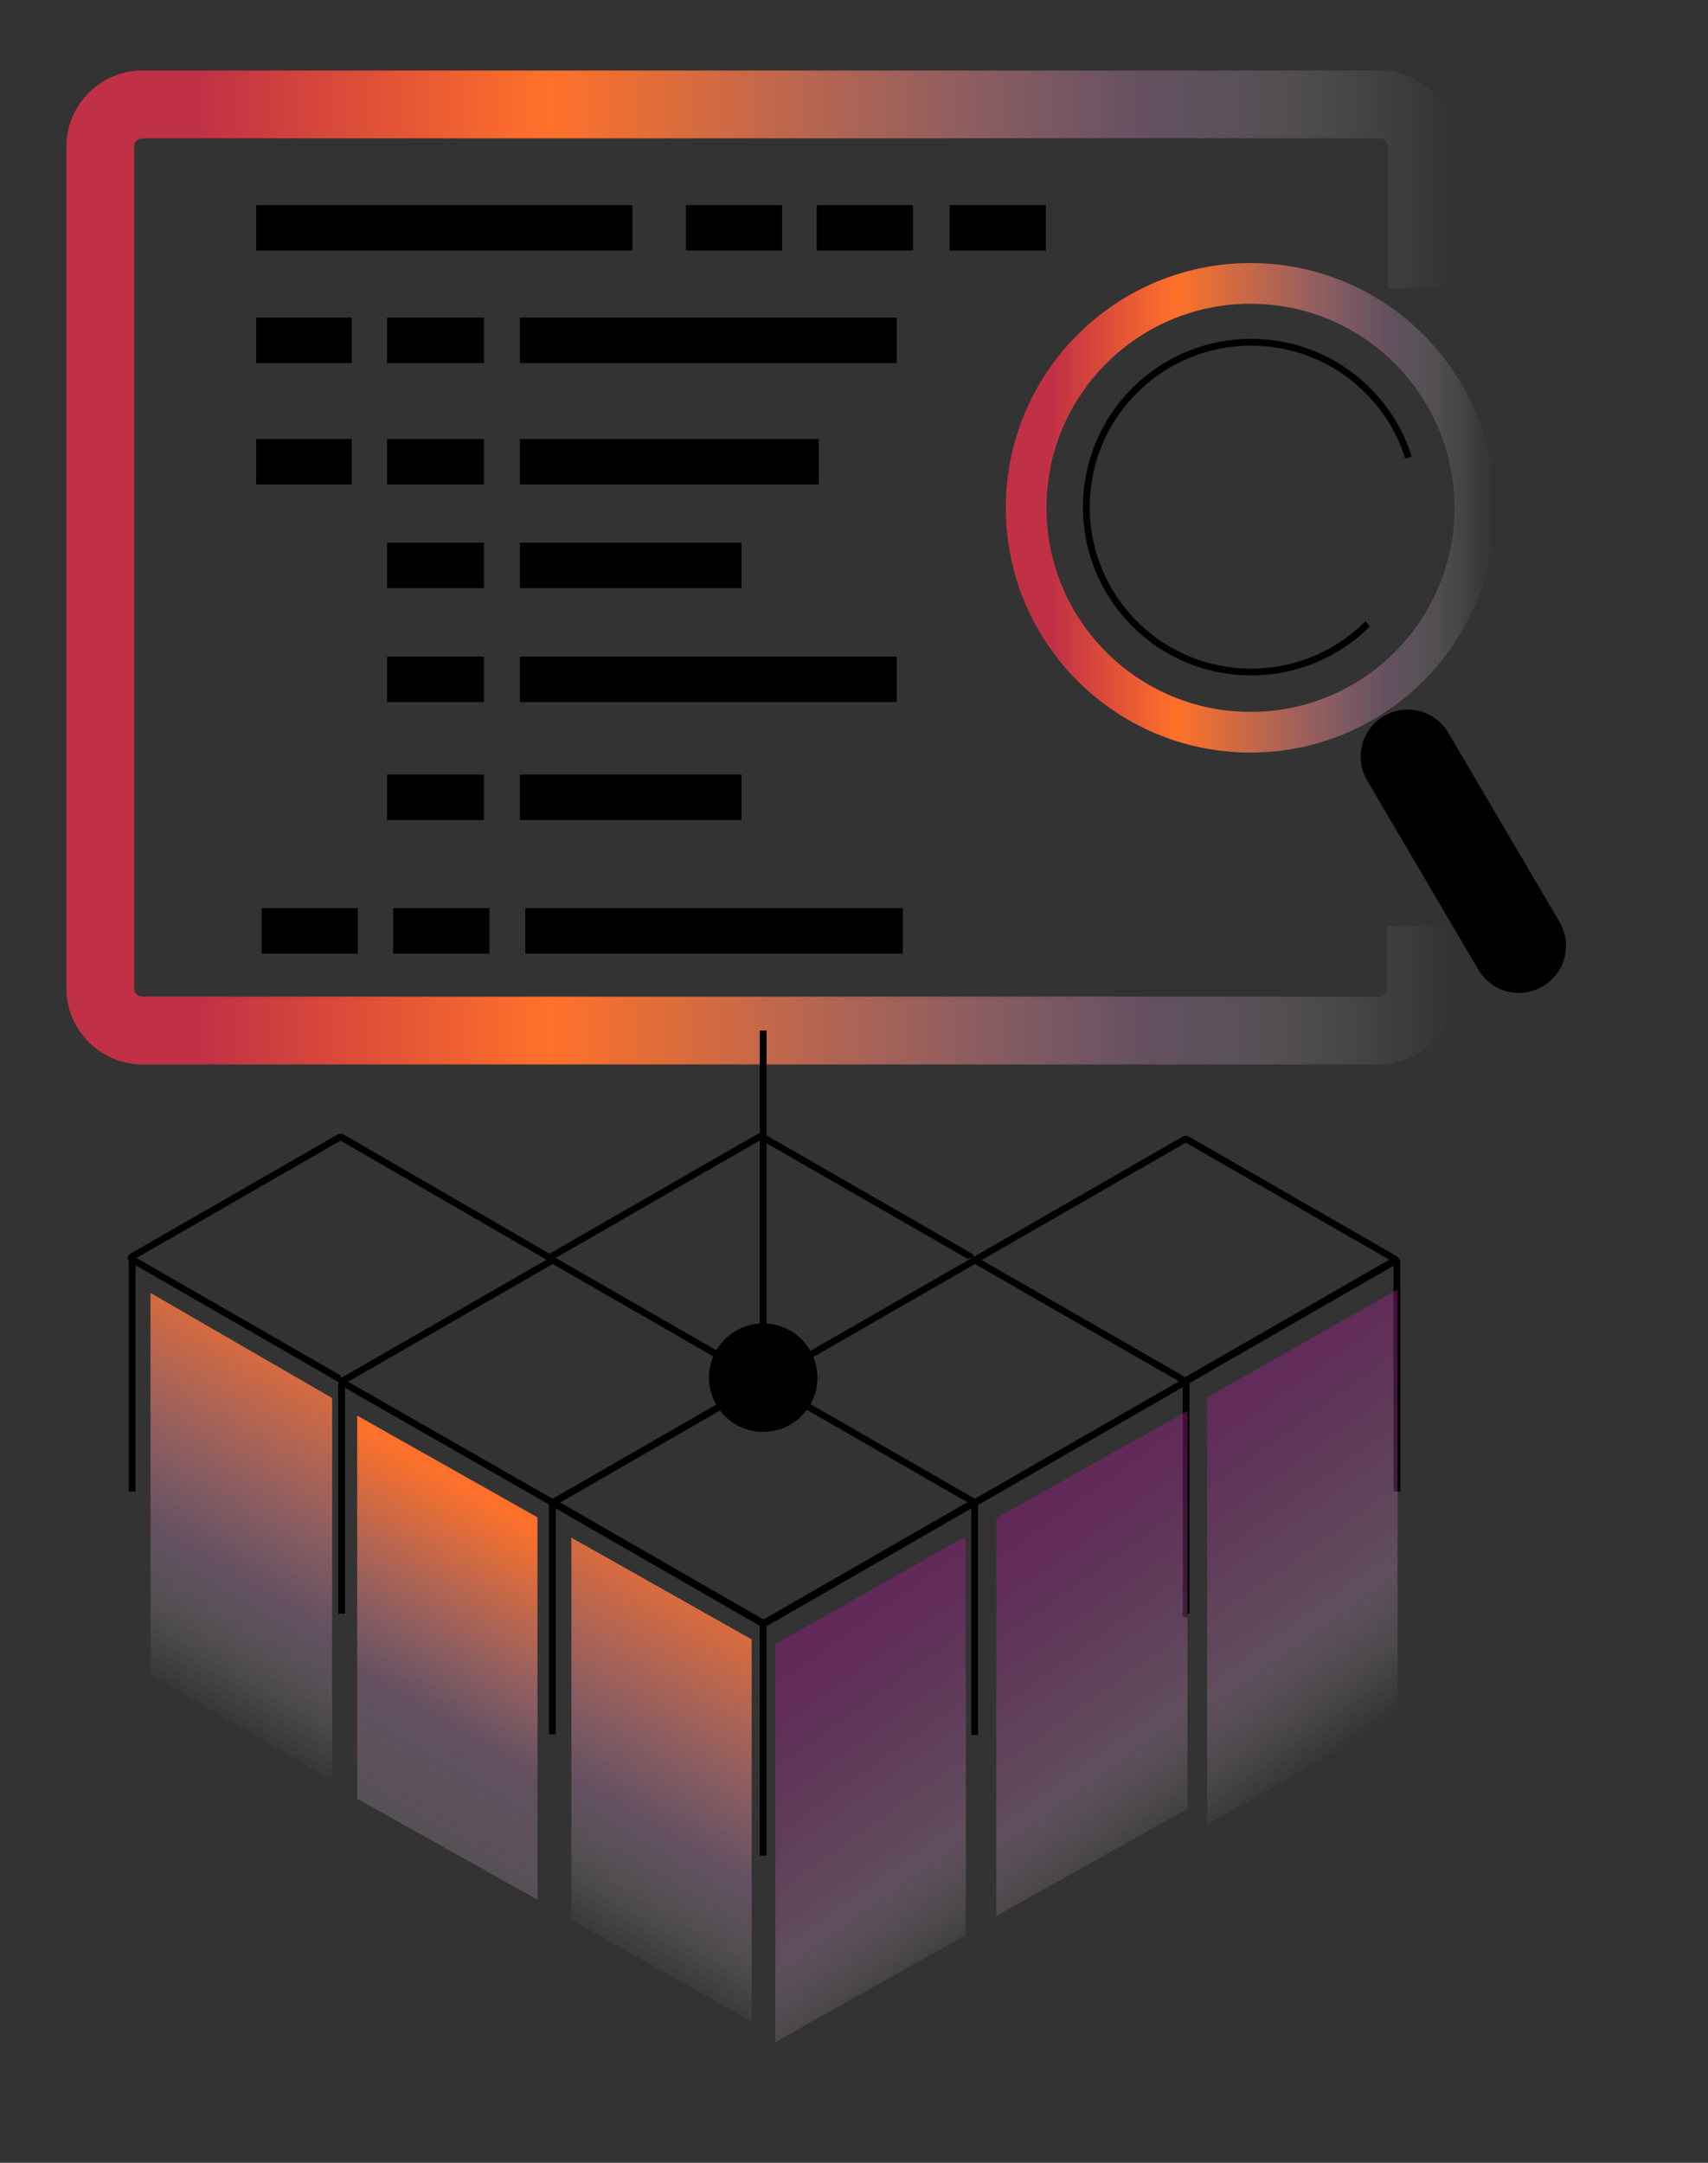 <?xml version="1.0" encoding="utf-8"?>
<!-- Generator: Adobe Illustrator 19.0.0, SVG Export Plug-In . SVG Version: 6.00 Build 0)  -->
<svg version="1.1" id="Layer_1" xmlns="http://www.w3.org/2000/svg" xmlns:xlink="http://www.w3.org/1999/xlink" x="0px" y="0px"
	 viewBox="-193 81 252 319" style="enable-background:new -193 81 252 319;" xml:space="preserve">
<rect x="-193" y="81" width="252" height="319" fill="#333333" stroke="none"/>
<style type="text/css">
	.st0{fill:url(#XMLID_8_);}
	.st1{fill:url(#XMLID_10_);}
	.st2{fill:url(#XMLID_16_);}
	.st3{fill:none;stroke:url(#XMLID_17_);stroke-width:10;stroke-miterlimit:10;}
	.st4{fill:none;stroke:url(#XMLID_18_);stroke-width:6;stroke-miterlimit:10;}
	.st5{fill:none;stroke:#000000;stroke-miterlimit:10;}
	.st6{fill:none;stroke:#000000;stroke-width:13.893;stroke-linecap:round;stroke-miterlimit:10;}
	.st7{fill:none;stroke:#000000;stroke-width:6.707;stroke-miterlimit:10;}
	.st8{fill:none;stroke:#FFFFFF;stroke-miterlimit:10;}
	.st9{opacity:0.48;fill:url(#XMLID_19_);}
	.st10{opacity:0.48;fill:url(#XMLID_20_);}
	.st11{opacity:0.48;fill:url(#XMLID_21_);}
</style>
<linearGradient id="XMLID_8_" gradientUnits="userSpaceOnUse" x1="-123.674" y1="231.866" x2="-170.611" y2="151.831" gradientTransform="matrix(1 0 0 -1 0 482)">
	<stop  offset="9.677419e-002" style="stop-color:#C13145"/>
	<stop  offset="0.348" style="stop-color:#FF712A"/>
	<stop  offset="0.402" style="stop-color:#FC7333;stop-opacity:0.914"/>
	<stop  offset="0.49" style="stop-color:#F5784C;stop-opacity:0.773"/>
	<stop  offset="0.603" style="stop-color:#E88075;stop-opacity:0.593"/>
	<stop  offset="0.734" style="stop-color:#D78CAD;stop-opacity:0.384"/>
	<stop  offset="0.787" style="stop-color:#D091C6;stop-opacity:0.3"/>
	<stop  offset="0.801" style="stop-color:#D59CCC;stop-opacity:0.28"/>
	<stop  offset="0.862" style="stop-color:#E7C7E2;stop-opacity:0.192"/>
	<stop  offset="0.916" style="stop-color:#F4E5F2;stop-opacity:0.114"/>
	<stop  offset="0.962" style="stop-color:#FCF8FC;stop-opacity:4.674307e-002"/>
	<stop  offset="0.995" style="stop-color:#FFFFFF;stop-opacity:0"/>
</linearGradient>
<polygon id="XMLID_1823_" class="st0" points="-144,343.6 -170.8,328.1 -170.8,271.7 -144,287.2 "/>
<linearGradient id="XMLID_10_" gradientUnits="userSpaceOnUse" x1="-93.21" y1="214.117" x2="-156.246" y2="106.632" gradientTransform="matrix(1 0 0 -1 0 482)">
	<stop  offset="2.688172e-002" style="stop-color:#C13145"/>
	<stop  offset="0.348" style="stop-color:#FF712A"/>
	<stop  offset="0.38" style="stop-color:#FC7333;stop-opacity:0.914"/>
	<stop  offset="0.433" style="stop-color:#F5784C;stop-opacity:0.773"/>
	<stop  offset="0.5" style="stop-color:#E88075;stop-opacity:0.593"/>
	<stop  offset="0.578" style="stop-color:#D78CAD;stop-opacity:0.384"/>
	<stop  offset="0.61" style="stop-color:#D091C6;stop-opacity:0.3"/>
	<stop  offset="0.636" style="stop-color:#D59CCC;stop-opacity:0.28"/>
	<stop  offset="0.748" style="stop-color:#E7C7E2;stop-opacity:0.192"/>
	<stop  offset="0.849" style="stop-color:#F4E5F2;stop-opacity:0.114"/>
	<stop  offset="0.935" style="stop-color:#FCF8FC;stop-opacity:4.674307e-002"/>
	<stop  offset="0.995" style="stop-color:#FFFFFF;stop-opacity:0"/>
</linearGradient>
<polygon id="XMLID_1824_" class="st1" points="-113.7,361.2 -140.3,346.3 -140.3,289.8 -113.7,304.8 "/>
<linearGradient id="XMLID_16_" gradientUnits="userSpaceOnUse" x1="-62.044" y1="195.447" x2="-109.251" y2="114.953" gradientTransform="matrix(1 0 0 -1 0 482)">
	<stop  offset="9.677419e-002" style="stop-color:#C13145"/>
	<stop  offset="0.348" style="stop-color:#FF712A"/>
	<stop  offset="0.402" style="stop-color:#FC7333;stop-opacity:0.914"/>
	<stop  offset="0.49" style="stop-color:#F5784C;stop-opacity:0.773"/>
	<stop  offset="0.603" style="stop-color:#E88075;stop-opacity:0.593"/>
	<stop  offset="0.734" style="stop-color:#D78CAD;stop-opacity:0.384"/>
	<stop  offset="0.787" style="stop-color:#D091C6;stop-opacity:0.3"/>
	<stop  offset="0.801" style="stop-color:#D59CCC;stop-opacity:0.28"/>
	<stop  offset="0.862" style="stop-color:#E7C7E2;stop-opacity:0.192"/>
	<stop  offset="0.916" style="stop-color:#F4E5F2;stop-opacity:0.114"/>
	<stop  offset="0.962" style="stop-color:#FCF8FC;stop-opacity:4.674307e-002"/>
	<stop  offset="0.995" style="stop-color:#FFFFFF;stop-opacity:0"/>
</linearGradient>
<polygon id="XMLID_1825_" class="st2" points="-82.1,379.2 -108.7,364.2 -108.7,307.8 -82.1,322.8 "/>
<g id="XMLID_1755_">
	
		<linearGradient id="XMLID_17_" gradientUnits="userSpaceOnUse" x1="-183.2" y1="317.3" x2="21.8" y2="317.3" gradientTransform="matrix(1 0 0 -1 0 482)">
		<stop  offset="9.677419e-002" style="stop-color:#C13145"/>
		<stop  offset="0.348" style="stop-color:#FF712A"/>
		<stop  offset="0.402" style="stop-color:#FC7333;stop-opacity:0.914"/>
		<stop  offset="0.49" style="stop-color:#F5784C;stop-opacity:0.773"/>
		<stop  offset="0.603" style="stop-color:#E88075;stop-opacity:0.593"/>
		<stop  offset="0.734" style="stop-color:#D78CAD;stop-opacity:0.384"/>
		<stop  offset="0.787" style="stop-color:#D091C6;stop-opacity:0.3"/>
		<stop  offset="0.801" style="stop-color:#D59CCC;stop-opacity:0.28"/>
		<stop  offset="0.862" style="stop-color:#E7C7E2;stop-opacity:0.192"/>
		<stop  offset="0.916" style="stop-color:#F4E5F2;stop-opacity:0.114"/>
		<stop  offset="0.962" style="stop-color:#FCF8FC;stop-opacity:4.674307e-002"/>
		<stop  offset="0.995" style="stop-color:#FFFFFF;stop-opacity:0"/>
	</linearGradient>
	<path id="XMLID_1822_" class="st3" d="M16.7,217.6v9.2c0,3.4-2.8,6.2-6.2,6.2H-172c-3.4,0-6.2-2.8-6.2-6.2V102.6
		c0-3.4,2.8-6.2,6.2-6.2H10.6c3.4,0,6.2,2.8,6.2,6.2v20.9"/>
	<g id="XMLID_1818_">
		
			<linearGradient id="XMLID_18_" gradientUnits="userSpaceOnUse" x1="-44.6" y1="326.1" x2="27.6" y2="326.1" gradientTransform="matrix(1 0 0 -1 0 482)">
			<stop  offset="9.677419e-002" style="stop-color:#C13145"/>
			<stop  offset="0.348" style="stop-color:#FF712A"/>
			<stop  offset="0.402" style="stop-color:#FC7333;stop-opacity:0.914"/>
			<stop  offset="0.49" style="stop-color:#F5784C;stop-opacity:0.773"/>
			<stop  offset="0.603" style="stop-color:#E88075;stop-opacity:0.593"/>
			<stop  offset="0.734" style="stop-color:#D78CAD;stop-opacity:0.384"/>
			<stop  offset="0.787" style="stop-color:#D091C6;stop-opacity:0.3"/>
			<stop  offset="0.801" style="stop-color:#D59CCC;stop-opacity:0.28"/>
			<stop  offset="0.862" style="stop-color:#E7C7E2;stop-opacity:0.192"/>
			<stop  offset="0.916" style="stop-color:#F4E5F2;stop-opacity:0.114"/>
			<stop  offset="0.962" style="stop-color:#FCF8FC;stop-opacity:4.674307e-002"/>
			<stop  offset="0.995" style="stop-color:#FFFFFF;stop-opacity:0"/>
		</linearGradient>
		<circle id="XMLID_1821_" class="st4" cx="-8.5" cy="155.9" r="33.1"/>
		<path id="XMLID_1820_" class="st5" d="M8.8,173c-9.5,9.5-24.9,9.5-34.4,0s-9.5-24.9,0-34.4s24.9-9.5,34.4,0c2.9,2.9,4.9,6.3,6,9.9
			"/>
		<line id="XMLID_1819_" class="st6" x1="14.7" y1="192.6" x2="31.1" y2="220.5"/>
	</g>
	<g id="XMLID_1796_">
		<line id="XMLID_1817_" class="st7" x1="-116.3" y1="164.4" x2="-83.6" y2="164.4"/>
		<line id="XMLID_1816_" class="st7" x1="-116.3" y1="181.2" x2="-60.7" y2="181.2"/>
		<line id="XMLID_1815_" class="st7" x1="-135.9" y1="164.4" x2="-121.6" y2="164.4"/>
		<line id="XMLID_1814_" class="st7" x1="-135.9" y1="181.2" x2="-121.6" y2="181.2"/>
		<line id="XMLID_1813_" class="st7" x1="-116.3" y1="198.6" x2="-83.6" y2="198.6"/>
		<line id="XMLID_1812_" class="st7" x1="-135.9" y1="198.6" x2="-121.6" y2="198.6"/>
		<line id="XMLID_1811_" class="st7" x1="-52.9" y1="114.6" x2="-38.7" y2="114.6"/>
		<line id="XMLID_1810_" class="st7" x1="-72.5" y1="114.6" x2="-58.3" y2="114.6"/>
		<line id="XMLID_1808_" class="st7" x1="-91.8" y1="114.6" x2="-77.6" y2="114.6"/>
		<line id="XMLID_1807_" class="st7" x1="-116.3" y1="149.1" x2="-72.2" y2="149.1"/>
		<line id="XMLID_1806_" class="st7" x1="-116.3" y1="131.2" x2="-60.7" y2="131.2"/>
		<line id="XMLID_1805_" class="st7" x1="-135.9" y1="131.2" x2="-121.6" y2="131.2"/>
		<line id="XMLID_1804_" class="st7" x1="-155.2" y1="131.2" x2="-141.1" y2="131.2"/>
		<line id="XMLID_1803_" class="st7" x1="-135.9" y1="149.1" x2="-121.6" y2="149.1"/>
		<line id="XMLID_1802_" class="st7" x1="-155.2" y1="149.1" x2="-141.1" y2="149.1"/>
		<line id="XMLID_1801_" class="st7" x1="-155.2" y1="114.6" x2="-99.7" y2="114.6"/>
		<g id="XMLID_1797_">
			<line id="XMLID_1800_" class="st7" x1="-115.5" y1="218.3" x2="-59.8" y2="218.3"/>
			<line id="XMLID_1799_" class="st7" x1="-135" y1="218.3" x2="-120.8" y2="218.3"/>
			<line id="XMLID_1798_" class="st7" x1="-154.4" y1="218.3" x2="-140.2" y2="218.3"/>
		</g>
	</g>
	<g id="XMLID_1794_">
		<path id="XMLID_1795_" class="st5" d="M-49.8,266.6c0-0.1,0-0.2-0.1-0.3l-30.6-17.6c-0.1-0.1-0.4-0.1-0.5,0l-30.6,17.6
			c-0.1,0.1-0.1,0.3-0.1,0.3"/>
	</g>
	<g id="XMLID_1790_">
		<path id="XMLID_1793_" class="st5" d="M-142.5,284.4"/>
		<path id="XMLID_1791_" class="st5" d="M-111.8,266.8c0,0,0-0.2-0.1-0.3l-30.6-17.7c-0.1-0.1-0.4-0.1-0.5,0l-30.6,17.6
			c-0.1,0.1-0.1,0.2,0,0.3l30.6,17.6c0.1,0.1,0.4,0.1,0.5,0"/>
	</g>
	<g id="XMLID_1787_">
		<path id="XMLID_6_" class="st5" d="M-111.4,303c0-0.3-0.1-0.5-0.3-0.5l-30.6-17.5c-0.1-0.1-0.3,0-0.3,0.2V319"/>
		<path id="XMLID_1788_" class="st5" d="M-111.7,302.5c0.1,0.1,0.4,0.1,0.5,0l30.6-17.6c0.2-0.1,0.2-0.2,0-0.3l-30.6-17.6
			c-0.1-0.1-0.4-0.1-0.5,0l-30.6,17.6c-0.1,0.1-0.1,0.2,0,0.3"/>
	</g>
	<g id="XMLID_1784_">
		<path id="XMLID_14_" class="st5" d="M-18,319v-34c0-0.1-0.1-0.2-0.3-0.1l-30.6,17.6c-0.1,0.1-0.3,0.3-0.3,0.5v33.9"/>
		<path id="XMLID_1785_" class="st5" d="M-18.3,284.6L-48.9,267c-0.1-0.1-0.4-0.1-0.5,0L-80,284.6c-0.1,0.1-0.1,0.2,0,0.3l30.6,17.6
			c0.1,0.1,0.4,0.1,0.5,0l30.6-17.6C-18.1,284.8-18.1,284.7-18.3,284.6z"/>
	</g>
	<g id="XMLID_1780_">
		<path id="XMLID_15_" class="st5" d="M-49.2,336.8"/>
		<path id="XMLID_5_" class="st5" d="M-49.2,302.9c0-0.2-0.2-0.3-0.3-0.2l-30.6,17.6c-0.1,0.1-0.3,0.3-0.3,0.5v33.9"/>
		<path id="XMLID_11_" class="st5" d="M-80.3,320.8c-0.1-0.2-0.2-0.4-0.3-0.5l-30.6-17.6c-0.1-0.1-0.3,0-0.3,0.2v33.9"/>
		<path id="XMLID_1781_" class="st5" d="M-80.1,284.9c-0.1-0.1-0.4-0.1-0.5,0l-30.6,17.6c-0.1,0.1-0.1,0.2,0,0.3l30.6,17.6
			c0.1,0.1,0.4,0.1,0.5,0l30.6-17.6c0.1-0.1,0.1-0.2,0-0.3"/>
	</g>
	<g id="XMLID_1777_">
		<path id="XMLID_12_" class="st5" d="M13.1,301v-33.9c-0.1-0.2-0.2-0.3-0.3-0.2l-30.6,17.6c-0.1,0.1-0.3,0.3-0.3,0.5"/>
		<path id="XMLID_13_" class="st5" d="M-18.1,318.9c0,0.2,0.1,0.2,0.3,0.2"/>
		<path id="XMLID_1778_" class="st5" d="M-18.3,284.6c0.1,0.1,0.4,0.1,0.5,0L12.8,267c0.1-0.1,0.1-0.2,0-0.3l-30.6-17.6
			c-0.1-0.1-0.4-0.1-0.5,0l-30.6,17.6c-0.1,0.1-0.1,0.2,0,0.3"/>
	</g>
	<line id="XMLID_1776_" class="st5" x1="-80.4" y1="276.4" x2="-80.4" y2="233"/>
	<circle id="XMLID_1758_" cx="-80.4" cy="284.2" r="8"/>
	<path id="XMLID_4_" class="st8" d="M-142.6,319"/>
	<path id="XMLID_7_" class="st5" d="M-173.5,267.1V301"/>
</g>
<linearGradient id="XMLID_19_" gradientUnits="userSpaceOnUse" x1="-46.975" y1="246.411" x2="14.963" y2="332.729">
	<stop  offset="0.107" style="stop-color:#220B80"/>
	<stop  offset="0.348" style="stop-color:#9B1385"/>
	<stop  offset="0.432" style="stop-color:#9D1787;stop-opacity:0.93"/>
	<stop  offset="0.518" style="stop-color:#A2238E;stop-opacity:0.859"/>
	<stop  offset="0.606" style="stop-color:#AB3898;stop-opacity:0.786"/>
	<stop  offset="0.694" style="stop-color:#B755A7;stop-opacity:0.713"/>
	<stop  offset="0.782" style="stop-color:#C67ABA;stop-opacity:0.64"/>
	<stop  offset="0.83" style="stop-color:#D091C6;stop-opacity:0.6"/>
	<stop  offset="0.995" style="stop-color:#FFFFFF;stop-opacity:0"/>
</linearGradient>
<polygon id="XMLID_2_" class="st9" points="-14.9,350.1 13.2,334.3 13.2,271.2 -14.9,287.1 "/>
<linearGradient id="XMLID_20_" gradientUnits="userSpaceOnUse" x1="-72.629" y1="269.579" x2="-14.276" y2="350.901">
	<stop  offset="0.107" style="stop-color:#220B80"/>
	<stop  offset="0.348" style="stop-color:#9B1385"/>
	<stop  offset="0.432" style="stop-color:#9D1787;stop-opacity:0.93"/>
	<stop  offset="0.518" style="stop-color:#A2238E;stop-opacity:0.859"/>
	<stop  offset="0.606" style="stop-color:#AB3898;stop-opacity:0.786"/>
	<stop  offset="0.694" style="stop-color:#B755A7;stop-opacity:0.713"/>
	<stop  offset="0.782" style="stop-color:#C67ABA;stop-opacity:0.64"/>
	<stop  offset="0.83" style="stop-color:#D091C6;stop-opacity:0.6"/>
	<stop  offset="0.995" style="stop-color:#FFFFFF;stop-opacity:0"/>
</linearGradient>
<polygon id="XMLID_1_" class="st10" points="-46,363.6 -17.8,347.8 -17.8,289.1 -46,304.9 "/>
<linearGradient id="XMLID_21_" gradientUnits="userSpaceOnUse" x1="-105.287" y1="288.167" x2="-46.933" y2="369.489">
	<stop  offset="0.107" style="stop-color:#220B80"/>
	<stop  offset="0.348" style="stop-color:#9B1385"/>
	<stop  offset="0.432" style="stop-color:#9D1787;stop-opacity:0.93"/>
	<stop  offset="0.518" style="stop-color:#A2238E;stop-opacity:0.859"/>
	<stop  offset="0.606" style="stop-color:#AB3898;stop-opacity:0.786"/>
	<stop  offset="0.694" style="stop-color:#B755A7;stop-opacity:0.713"/>
	<stop  offset="0.782" style="stop-color:#C67ABA;stop-opacity:0.64"/>
	<stop  offset="0.83" style="stop-color:#D091C6;stop-opacity:0.6"/>
	<stop  offset="0.995" style="stop-color:#FFFFFF;stop-opacity:0"/>
</linearGradient>
<polygon id="XMLID_9_" class="st11" points="-78.6,382.2 -50.5,366.4 -50.5,307.6 -78.6,323.5 "/>
</svg>
